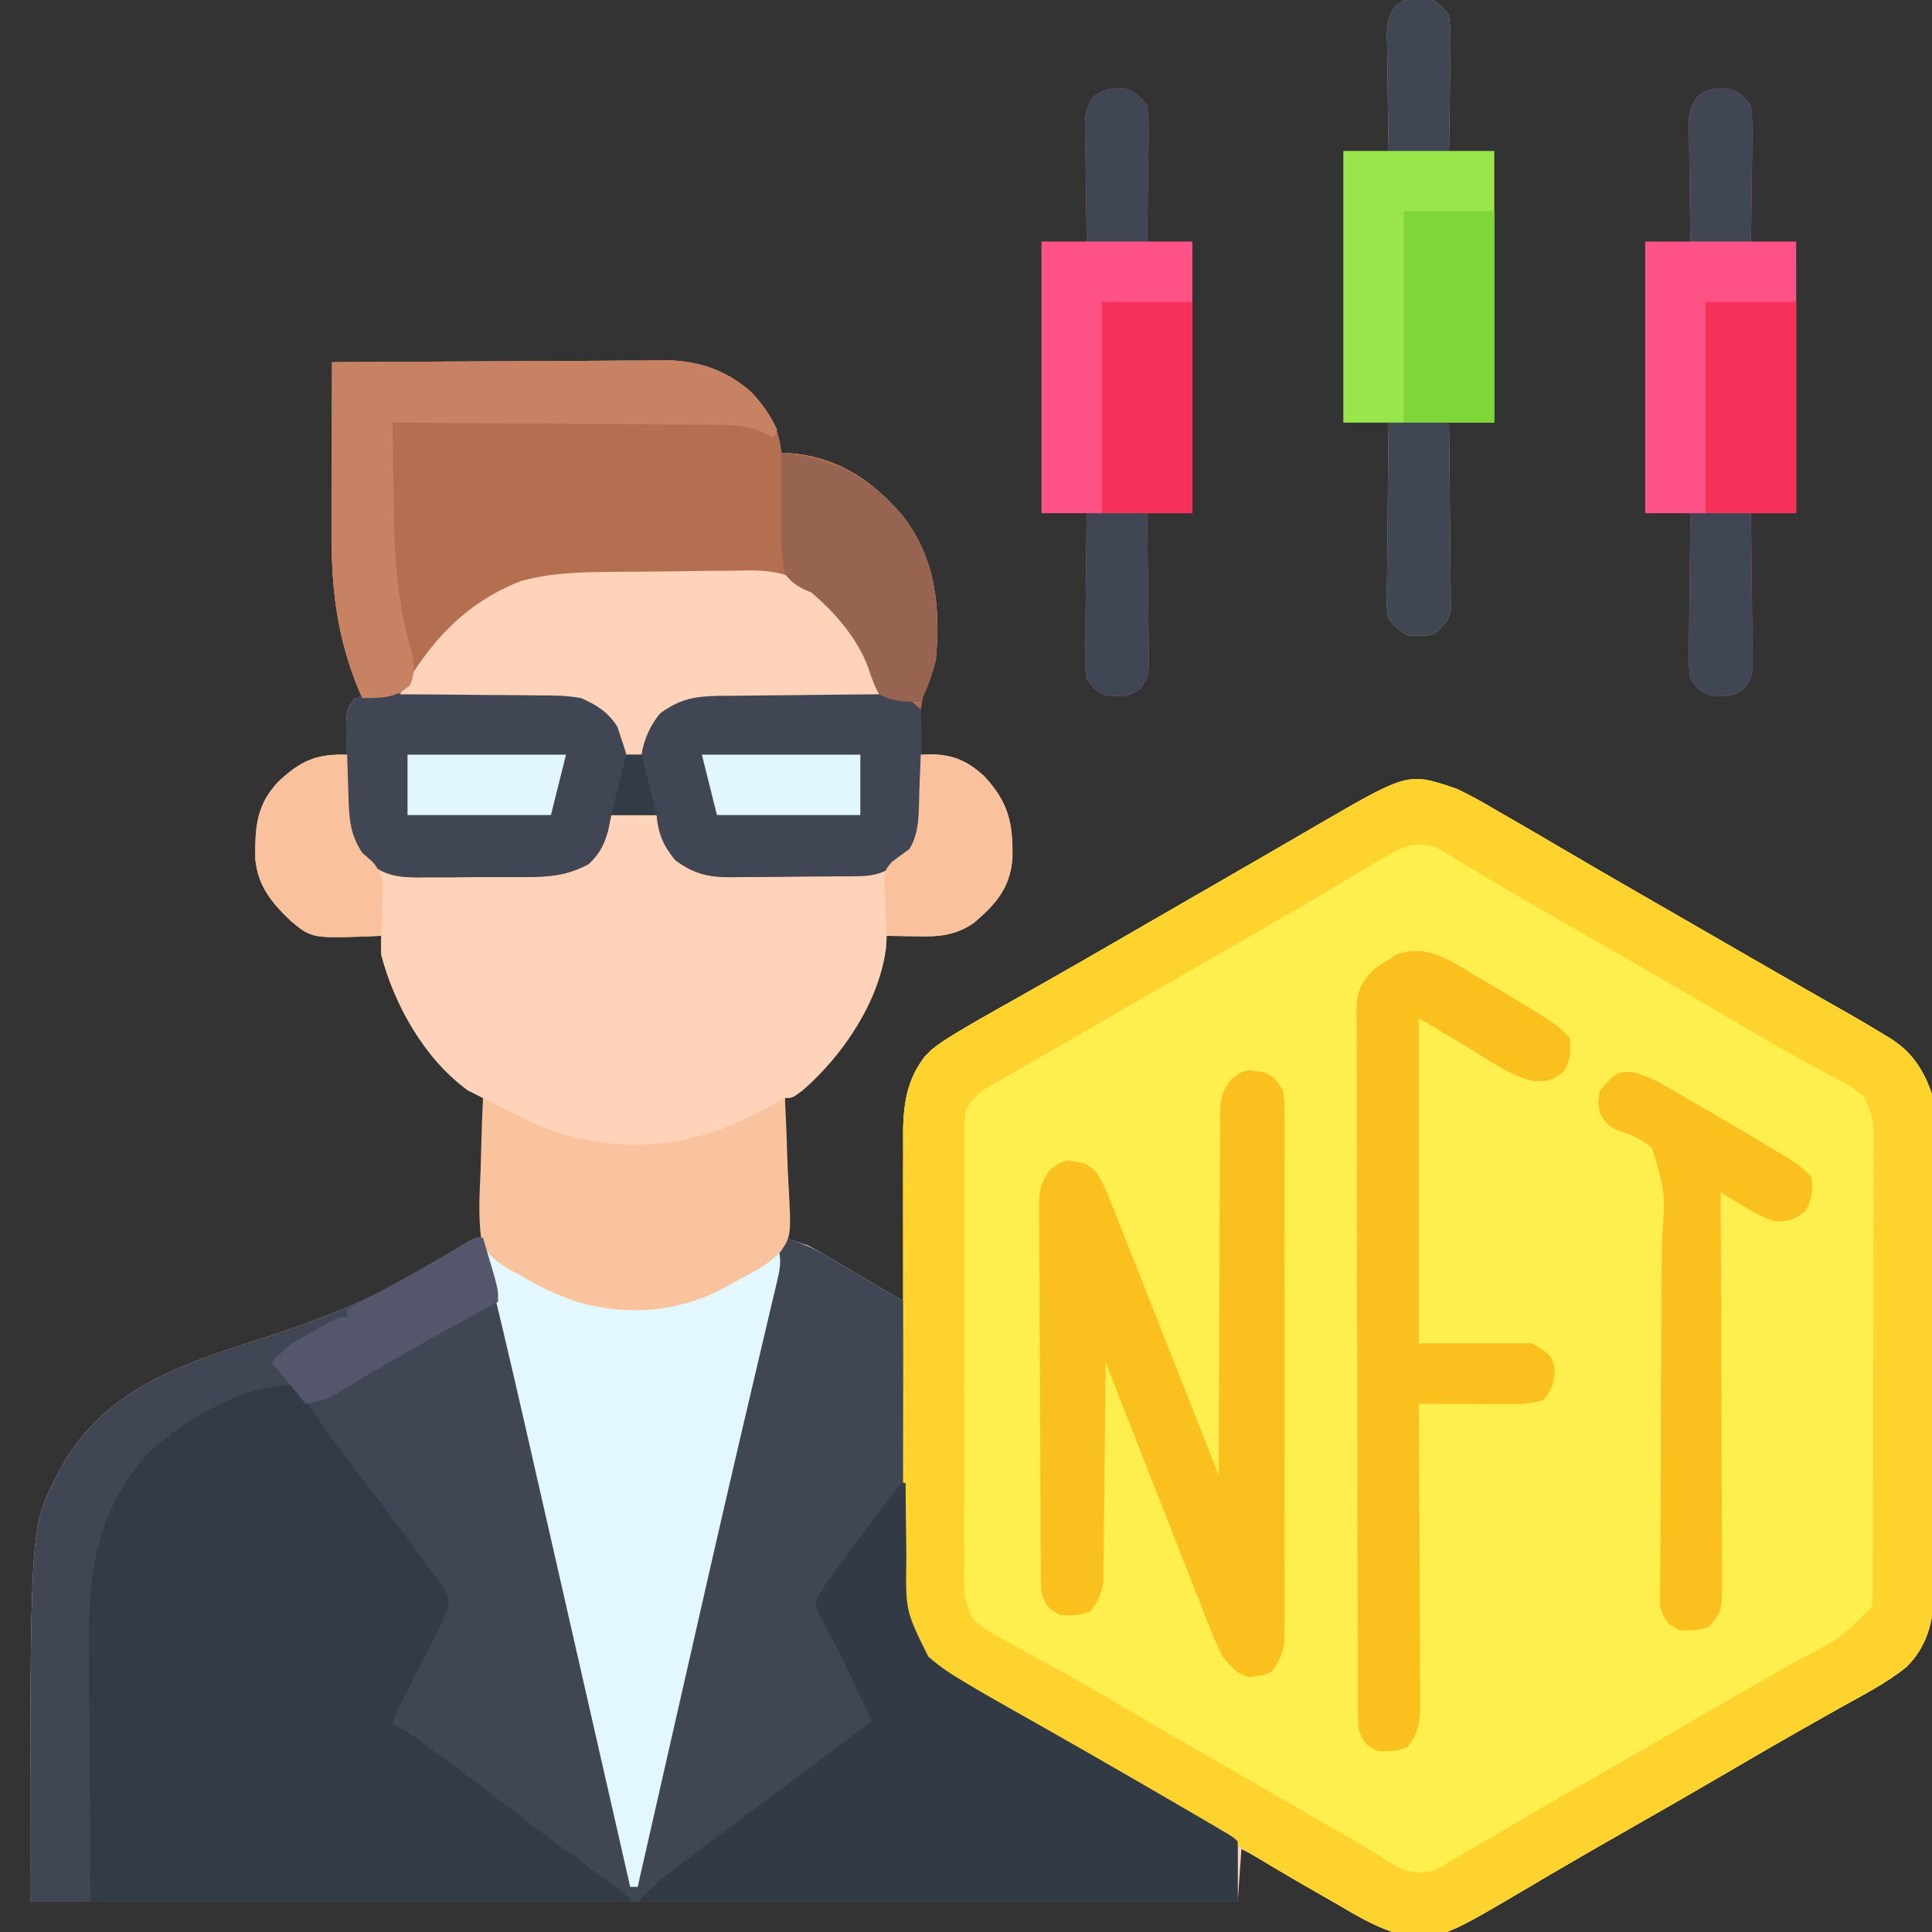 <svg xmlns="http://www.w3.org/2000/svg" width="512" height="512"><rect width="100%" height="100%" fill="#333333" stroke="none"/><path d="M0 0 C12.344 -0.093 24.688 -0.164 37.032 -0.207 C42.765 -0.228 48.497 -0.256 54.23 -0.302 C59.767 -0.345 65.304 -0.369 70.842 -0.38 C72.949 -0.387 75.057 -0.401 77.164 -0.423 C80.127 -0.452 83.089 -0.456 86.052 -0.454 C86.914 -0.468 87.776 -0.483 88.664 -0.498 C97.304 -0.44 105.105 2.343 111.465 8.297 C115.691 12.986 118.519 17.591 119 24 C120.279 24.082 121.558 24.165 122.875 24.25 C134.791 25.632 143.672 31.817 151.312 40.812 C160.048 52.211 161.265 65.089 160 79 C159.181 81.934 158.133 84.517 156.891 87.289 C155.123 92.67 155.706 98.405 156 104 C157.072 103.969 158.145 103.938 159.25 103.906 C165.015 104.05 168.799 105.933 172.992 109.871 C179.322 116.818 180.481 122.188 180.305 131.555 C179.609 139.417 175.952 143.55 170.098 148.555 C165.092 152.004 160.641 152.263 154.688 152.125 C153.947 152.116 153.206 152.107 152.443 152.098 C150.629 152.074 148.814 152.038 147 152 C146.938 153.072 146.876 154.145 146.812 155.25 C144.982 169.467 135.426 183.658 124.75 192.938 C122 195 122 195 120 195 C120 207.21 120 219.42 120 232 C122.97 232.99 122.97 232.99 126 234 C127.95 235.023 129.872 236.1 131.766 237.223 C132.82 237.843 133.875 238.464 134.961 239.104 C136.046 239.75 137.132 240.396 138.25 241.062 C140.422 242.345 142.594 243.628 144.766 244.91 C145.722 245.479 146.679 246.047 147.665 246.633 C149.086 247.465 150.527 248.264 152 249 C151.989 248.333 151.978 247.666 151.966 246.979 C151.855 240.003 151.78 233.027 151.725 226.051 C151.7 223.451 151.666 220.852 151.623 218.253 C151.562 214.504 151.534 210.757 151.512 207.008 C151.486 205.856 151.46 204.705 151.434 203.519 C151.431 195.995 152.65 190.249 157 184 C159.468 181.565 162.031 179.786 165 178 C165.939 177.434 166.879 176.869 167.847 176.286 C170.577 174.685 173.321 173.116 176.082 171.568 C177.926 170.534 179.766 169.494 181.605 168.451 C183.519 167.367 185.433 166.283 187.348 165.201 C193.629 161.651 199.879 158.049 206.125 154.438 C208.273 153.197 210.422 151.956 212.57 150.715 C213.63 150.102 214.69 149.49 215.782 148.859 C219.018 146.989 222.255 145.121 225.492 143.254 C226.567 142.634 227.642 142.014 228.75 141.375 C230.905 140.132 233.06 138.889 235.215 137.647 C240.242 134.749 245.267 131.847 250.284 128.931 C252.05 127.906 253.816 126.881 255.582 125.857 C257.789 124.577 259.995 123.295 262.199 122.01 C282.879 110.028 282.879 110.028 295 112 C300.036 113.729 304.441 116.303 309 119 C310.768 120.019 312.536 121.038 314.305 122.055 C318.389 124.415 322.46 126.796 326.523 129.191 C332.952 132.979 339.409 136.714 345.875 140.438 C346.954 141.059 348.034 141.681 349.146 142.322 C351.336 143.585 353.527 144.847 355.718 146.109 C358.982 147.989 362.245 149.871 365.508 151.754 C366.581 152.373 367.653 152.992 368.759 153.629 C370.91 154.871 373.06 156.113 375.21 157.355 C380.245 160.263 385.283 163.165 390.336 166.043 C392.118 167.058 393.899 168.076 395.68 169.094 C397.909 170.368 400.141 171.637 402.375 172.902 C405.276 174.563 408.146 176.261 411 178 C411.772 178.466 412.544 178.933 413.339 179.414 C418.969 183.17 421.787 187.633 424 194 C424.684 198.62 424.685 203.164 424.647 207.828 C424.654 209.193 424.663 210.557 424.674 211.922 C424.696 215.6 424.688 219.277 424.672 222.955 C424.659 226.82 424.671 230.686 424.679 234.552 C424.688 241.041 424.676 247.53 424.652 254.02 C424.625 261.501 424.633 268.981 424.661 276.463 C424.684 282.909 424.687 289.355 424.674 295.801 C424.666 299.641 424.665 303.481 424.681 307.321 C424.696 310.933 424.686 314.544 424.657 318.156 C424.647 320.098 424.662 322.04 424.678 323.982 C424.578 332.273 423.348 339.713 417.213 345.762 C411.957 350.04 405.698 353.187 399.805 356.489 C396.676 358.242 393.558 360.013 390.438 361.781 C389.806 362.138 389.175 362.495 388.524 362.863 C382.65 366.187 376.821 369.585 371 373 C361.778 378.401 352.513 383.723 343.225 389.01 C336.901 392.611 330.588 396.229 324.312 399.914 C323.248 400.539 322.183 401.164 321.086 401.809 C319.11 402.972 317.136 404.138 315.164 405.309 C293.325 418.168 293.325 418.168 281 416 C275.984 414.268 271.549 411.689 267 409 C264.951 407.817 262.902 406.634 260.852 405.453 C255.62 402.427 250.408 399.368 245.208 396.288 C243.829 395.483 242.428 394.714 241 394 C240.67 398.62 240.34 403.24 240 408 C134.4 408 28.8 408 -80 408 C-80 308.957 -80 308.957 -73.438 296 C-73.094 295.321 -72.75 294.643 -72.396 293.944 C-61.365 273.148 -41.616 266.015 -20.474 259.325 C-3.882 254.041 11.198 248.305 26 239 C28.407 237.566 30.828 236.159 33.25 234.75 C34.588 233.938 34.588 233.938 35.953 233.109 C38 232 38 232 40 232 C40 219.79 40 207.58 40 195 C38.02 194.01 38.02 194.01 36 193 C24.587 184.72 16.538 170.507 13 157 C12.973 155.334 12.969 153.666 13 152 C11.938 152.046 10.876 152.093 9.781 152.141 C-5.483 152.617 -5.483 152.617 -11 148 C-16.039 143.182 -19.605 138.847 -20.336 131.73 C-20.43 123.214 -20.118 117.324 -14.129 111.035 C-8.239 105.591 -4.139 103.681 4 104 C3.977 103.169 3.954 102.337 3.93 101.48 C3.912 100.394 3.894 99.307 3.875 98.188 C3.852 97.109 3.829 96.03 3.805 94.918 C4 92 4 92 6 89 C6.66 89 7.32 89 8 89 C7.746 88.417 7.492 87.835 7.23 87.234 C1.512 73.612 -0.157 60.831 -0.098 46.191 C-0.096 44.856 -0.094 43.521 -0.093 42.186 C-0.09 38.692 -0.08 35.199 -0.069 31.706 C-0.058 28.133 -0.054 24.559 -0.049 20.986 C-0.038 13.991 -0.021 6.995 0 0 Z " fill="#FED3B9" transform="translate(88,96)"></path><path d="M0 0 C3.737 1.791 7.271 3.805 10.836 5.914 C12.603 6.934 14.372 7.952 16.141 8.969 C20.225 11.329 24.296 13.71 28.359 16.105 C34.788 19.893 41.245 23.628 47.711 27.352 C48.79 27.974 49.869 28.596 50.981 29.236 C53.172 30.499 55.363 31.761 57.554 33.023 C60.818 34.904 64.081 36.785 67.344 38.668 C68.417 39.287 69.489 39.906 70.595 40.543 C72.745 41.785 74.896 43.027 77.046 44.269 C82.081 47.177 87.119 50.079 92.172 52.957 C93.954 53.972 95.735 54.99 97.516 56.008 C99.745 57.282 101.977 58.552 104.211 59.816 C107.111 61.477 109.982 63.175 112.836 64.914 C113.608 65.381 114.38 65.847 115.175 66.328 C120.805 70.084 123.623 74.547 125.836 80.914 C126.52 85.534 126.52 90.078 126.483 94.742 C126.49 96.107 126.499 97.471 126.509 98.836 C126.532 102.514 126.523 106.191 126.508 109.869 C126.495 113.734 126.507 117.6 126.514 121.466 C126.524 127.955 126.512 134.444 126.488 140.934 C126.461 148.415 126.469 155.895 126.497 163.377 C126.52 169.823 126.523 176.269 126.51 182.715 C126.502 186.555 126.501 190.395 126.517 194.235 C126.532 197.847 126.522 201.458 126.493 205.07 C126.483 207.012 126.498 208.954 126.514 210.896 C126.414 219.187 125.184 226.627 119.049 232.676 C113.793 236.954 107.534 240.101 101.641 243.403 C98.512 245.156 95.394 246.927 92.273 248.695 C91.642 249.052 91.01 249.409 90.36 249.777 C84.486 253.102 78.657 256.499 72.836 259.914 C63.614 265.315 54.349 270.637 45.061 275.924 C38.737 279.525 32.424 283.143 26.148 286.828 C25.084 287.453 24.019 288.079 22.922 288.723 C20.946 289.886 18.972 291.052 17 292.223 C-4.839 305.082 -4.839 305.082 -17.164 302.914 C-22.18 301.182 -26.613 298.599 -31.164 295.914 C-33.107 294.801 -35.051 293.689 -36.996 292.578 C-44.968 287.995 -52.912 283.387 -60.648 278.414 C-66.402 274.724 -72.294 271.306 -78.227 267.914 C-79.933 266.934 -81.64 265.953 -83.347 264.972 C-85.109 263.961 -86.871 262.95 -88.633 261.94 C-97.517 256.845 -106.387 251.724 -115.252 246.596 C-117.118 245.518 -118.985 244.442 -120.853 243.369 C-123.21 242.014 -125.562 240.653 -127.914 239.289 C-128.575 238.912 -129.236 238.534 -129.916 238.145 C-138.052 233.402 -142.947 228.968 -146.164 219.914 C-146.851 215.325 -146.849 210.811 -146.811 206.178 C-146.818 204.823 -146.827 203.468 -146.838 202.114 C-146.86 198.463 -146.852 194.812 -146.836 191.161 C-146.823 187.324 -146.835 183.486 -146.843 179.648 C-146.852 173.206 -146.84 166.764 -146.816 160.322 C-146.789 152.895 -146.798 145.469 -146.825 138.042 C-146.848 131.643 -146.851 125.243 -146.838 118.844 C-146.83 115.032 -146.829 111.22 -146.846 107.408 C-146.86 103.822 -146.85 100.238 -146.821 96.652 C-146.811 94.724 -146.826 92.796 -146.842 90.868 C-146.742 82.602 -145.491 75.177 -139.373 69.15 C-137.393 67.54 -135.352 66.23 -133.164 64.914 C-131.755 64.065 -131.755 64.065 -130.317 63.2 C-127.587 61.599 -124.843 60.03 -122.082 58.482 C-120.238 57.448 -118.398 56.408 -116.559 55.365 C-114.645 54.281 -112.731 53.197 -110.816 52.115 C-104.535 48.565 -98.285 44.963 -92.039 41.352 C-89.891 40.111 -87.742 38.87 -85.594 37.629 C-84.534 37.016 -83.474 36.404 -82.382 35.773 C-79.146 33.904 -75.909 32.035 -72.672 30.168 C-71.059 29.238 -71.059 29.238 -69.415 28.289 C-67.259 27.046 -65.104 25.803 -62.949 24.561 C-57.922 21.663 -52.897 18.761 -47.88 15.846 C-46.114 14.82 -44.348 13.796 -42.582 12.771 C-40.375 11.491 -38.169 10.209 -35.965 8.924 C-12.913 -4.432 -12.913 -4.432 0 0 Z " fill="#FEEF4F" transform="translate(386.164,209.086)"></path><path d="M0 0 C4.703 15.823 8.278 31.906 11.903 48.001 C12.777 51.877 13.656 55.752 14.535 59.627 C16.193 66.946 17.847 74.266 19.499 81.586 C21.375 89.896 23.256 98.204 25.137 106.512 C27.915 118.777 30.69 131.042 33.46 143.309 C33.899 145.25 34.337 147.191 34.776 149.132 C35.292 151.416 35.806 153.7 36.319 155.984 C36.75 157.892 37.188 159.799 37.635 161.704 C38.461 165.257 39 168.331 39 172 C39.66 172 40.32 172 41 172 C41.11 170.93 41.221 169.86 41.334 168.757 C42.053 163.048 43.367 157.486 44.649 151.881 C45.054 150.089 45.054 150.089 45.467 148.26 C46.207 144.993 46.949 141.727 47.694 138.462 C48.482 135.003 49.265 131.543 50.049 128.083 C51.372 122.247 52.698 116.412 54.026 110.577 C55.374 104.656 56.719 98.735 58.061 92.813 C58.225 92.091 58.389 91.369 58.557 90.625 C58.721 89.904 58.884 89.184 59.052 88.442 C70.472 38.067 70.472 38.067 75.871 15.023 C76.033 14.329 76.195 13.635 76.362 12.92 C76.797 11.055 77.237 9.19 77.677 7.326 C77.912 6.329 78.147 5.333 78.389 4.307 C79 2 79 2 80 0 C84.285 1.296 87.918 2.942 91.766 5.223 C92.82 5.843 93.875 6.464 94.961 7.104 C96.046 7.75 97.132 8.396 98.25 9.062 C100.422 10.345 102.594 11.628 104.766 12.91 C105.722 13.479 106.679 14.047 107.665 14.633 C109.086 15.465 110.527 16.264 112 17 C112.001 18.03 112.003 19.06 112.004 20.122 C112.021 29.861 112.064 39.6 112.132 49.339 C112.166 54.345 112.191 59.351 112.196 64.357 C112.2 69.194 112.228 74.031 112.273 78.868 C112.286 80.707 112.291 82.547 112.286 84.386 C112.15 100.143 112.15 100.143 120.219 113.244 C120.972 113.71 121.724 114.176 122.5 114.656 C123.373 115.208 124.245 115.76 125.145 116.328 C126.087 116.88 127.029 117.432 128 118 C128.994 118.593 129.988 119.186 131.012 119.797 C134.321 121.735 137.656 123.622 141 125.5 C142.228 126.195 143.456 126.89 144.683 127.586 C146.574 128.659 148.466 129.732 150.359 130.802 C156.821 134.459 163.257 138.162 169.688 141.875 C170.756 142.492 171.825 143.109 172.926 143.745 C179.314 147.438 185.696 151.143 192.062 154.875 C192.765 155.286 193.468 155.697 194.192 156.121 C198.88 158.88 198.88 158.88 200 160 C200 165.28 200 170.56 200 176 C94.4 176 -11.2 176 -120 176 C-120 76.957 -120 76.957 -113.438 64 C-113.094 63.321 -112.75 62.643 -112.396 61.944 C-101.365 41.148 -81.616 34.015 -60.474 27.325 C-43.882 22.041 -28.802 16.305 -14 7 C-11.593 5.566 -9.172 4.159 -6.75 2.75 C-5.412 1.938 -5.412 1.938 -4.047 1.109 C-2 0 -2 0 0 0 Z " fill="#414655" transform="translate(128,328)"></path><path d="M0 0 C12.344 -0.093 24.688 -0.164 37.032 -0.207 C42.765 -0.228 48.497 -0.256 54.23 -0.302 C59.767 -0.345 65.304 -0.369 70.842 -0.38 C72.949 -0.387 75.057 -0.401 77.164 -0.423 C80.127 -0.452 83.089 -0.456 86.052 -0.454 C87.345 -0.476 87.345 -0.476 88.664 -0.498 C97.304 -0.44 105.105 2.343 111.465 8.297 C115.691 12.986 118.519 17.591 119 24 C120.279 24.082 121.558 24.165 122.875 24.25 C134.791 25.632 143.672 31.817 151.312 40.812 C157.941 49.461 160.187 58.395 160.312 69.062 C160.342 69.858 160.371 70.654 160.4 71.475 C160.45 76.205 159.855 79.682 157.984 84.039 C154.995 91.583 155.678 99.353 155.938 107.312 C156.006 109.602 156.068 111.891 156.111 114.181 C156.138 115.594 156.179 117.007 156.237 118.419 C156.345 123.714 155.098 127.7 151.5 131.645 C147.435 134.809 144.653 136.113 139.548 136.177 C138.201 136.196 138.201 136.196 136.826 136.216 C135.857 136.223 134.889 136.231 133.891 136.238 C132.89 136.246 131.89 136.254 130.86 136.263 C128.742 136.277 126.623 136.287 124.505 136.295 C121.276 136.312 118.049 136.356 114.82 136.4 C112.76 136.411 110.701 136.419 108.641 136.426 C107.68 136.443 106.719 136.461 105.73 136.479 C99.602 136.459 96 135.609 91 132 C87.78 128.102 86.478 125.023 86 120 C82.04 120 78.08 120 74 120 C73.629 121.825 73.629 121.825 73.25 123.688 C72.238 127.637 71.021 130.142 68 133 C62.109 136.176 57.084 136.454 50.465 136.434 C49.468 136.439 48.471 136.444 47.444 136.449 C45.345 136.456 43.247 136.455 41.148 136.446 C37.944 136.438 34.741 136.466 31.537 136.498 C29.492 136.5 27.447 136.499 25.402 136.496 C24.449 136.507 23.496 136.519 22.514 136.53 C16.828 136.471 13.49 135.832 9 132 C2.996 125.347 3.814 118.751 3.815 110.267 C3.813 108.008 3.794 105.75 3.775 103.492 C3.772 102.057 3.77 100.622 3.77 99.188 C3.765 97.882 3.761 96.576 3.757 95.23 C4 92 4 92 6 89 C6.66 89 7.32 89 8 89 C7.746 88.417 7.492 87.835 7.23 87.234 C1.512 73.612 -0.157 60.831 -0.098 46.191 C-0.096 44.856 -0.094 43.521 -0.093 42.186 C-0.09 38.692 -0.08 35.199 -0.069 31.706 C-0.058 28.133 -0.054 24.559 -0.049 20.986 C-0.038 13.991 -0.021 6.995 0 0 Z " fill="#B46E50" transform="translate(88,96)"></path><path d="M0 0 C3.737 1.791 7.271 3.805 10.836 5.914 C12.603 6.934 14.372 7.952 16.141 8.969 C20.225 11.329 24.296 13.71 28.359 16.105 C34.788 19.893 41.245 23.628 47.711 27.352 C48.79 27.974 49.869 28.596 50.981 29.236 C53.172 30.499 55.363 31.761 57.554 33.023 C60.818 34.904 64.081 36.785 67.344 38.668 C68.417 39.287 69.489 39.906 70.595 40.543 C72.745 41.785 74.896 43.027 77.046 44.269 C82.081 47.177 87.119 50.079 92.172 52.957 C93.954 53.972 95.735 54.99 97.516 56.008 C99.745 57.282 101.977 58.552 104.211 59.816 C107.111 61.477 109.982 63.175 112.836 64.914 C113.608 65.381 114.38 65.847 115.175 66.328 C120.805 70.084 123.623 74.547 125.836 80.914 C126.52 85.534 126.52 90.078 126.483 94.742 C126.49 96.107 126.499 97.471 126.509 98.836 C126.532 102.514 126.523 106.191 126.508 109.869 C126.495 113.734 126.507 117.6 126.514 121.466 C126.524 127.955 126.512 134.444 126.488 140.934 C126.461 148.415 126.469 155.895 126.497 163.377 C126.52 169.823 126.523 176.269 126.51 182.715 C126.502 186.555 126.501 190.395 126.517 194.235 C126.532 197.847 126.522 201.458 126.493 205.07 C126.483 207.012 126.498 208.954 126.514 210.896 C126.414 219.187 125.184 226.627 119.049 232.676 C113.793 236.954 107.534 240.101 101.641 243.403 C98.512 245.156 95.394 246.927 92.273 248.695 C91.642 249.052 91.01 249.409 90.36 249.777 C84.486 253.102 78.657 256.499 72.836 259.914 C63.614 265.315 54.349 270.637 45.061 275.924 C38.737 279.525 32.424 283.143 26.148 286.828 C25.084 287.453 24.019 288.079 22.922 288.723 C20.946 289.886 18.972 291.052 17 292.223 C-4.839 305.082 -4.839 305.082 -17.164 302.914 C-22.18 301.182 -26.613 298.599 -31.164 295.914 C-33.107 294.801 -35.051 293.689 -36.996 292.578 C-44.968 287.995 -52.912 283.387 -60.648 278.414 C-66.402 274.724 -72.294 271.306 -78.227 267.914 C-79.933 266.934 -81.64 265.953 -83.347 264.972 C-85.109 263.961 -86.871 262.95 -88.633 261.94 C-97.517 256.845 -106.387 251.724 -115.252 246.596 C-117.118 245.518 -118.985 244.442 -120.853 243.369 C-123.21 242.014 -125.562 240.653 -127.914 239.289 C-128.575 238.912 -129.236 238.534 -129.916 238.145 C-138.052 233.402 -142.947 228.968 -146.164 219.914 C-146.851 215.325 -146.849 210.811 -146.811 206.178 C-146.818 204.823 -146.827 203.468 -146.838 202.114 C-146.86 198.463 -146.852 194.812 -146.836 191.161 C-146.823 187.324 -146.835 183.486 -146.843 179.648 C-146.852 173.206 -146.84 166.764 -146.816 160.322 C-146.789 152.895 -146.798 145.469 -146.825 138.042 C-146.848 131.643 -146.851 125.243 -146.838 118.844 C-146.83 115.032 -146.829 111.22 -146.846 107.408 C-146.86 103.822 -146.85 100.238 -146.821 96.652 C-146.811 94.724 -146.826 92.796 -146.842 90.868 C-146.742 82.602 -145.491 75.177 -139.373 69.15 C-137.393 67.54 -135.352 66.23 -133.164 64.914 C-131.755 64.065 -131.755 64.065 -130.317 63.2 C-127.587 61.599 -124.843 60.03 -122.082 58.482 C-120.238 57.448 -118.398 56.408 -116.559 55.365 C-114.645 54.281 -112.731 53.197 -110.816 52.115 C-104.535 48.565 -98.285 44.963 -92.039 41.352 C-89.891 40.111 -87.742 38.87 -85.594 37.629 C-84.534 37.016 -83.474 36.404 -82.382 35.773 C-79.146 33.904 -75.909 32.035 -72.672 30.168 C-71.059 29.238 -71.059 29.238 -69.415 28.289 C-67.259 27.046 -65.104 25.803 -62.949 24.561 C-57.922 21.663 -52.897 18.761 -47.88 15.846 C-46.114 14.82 -44.348 13.796 -42.582 12.771 C-40.375 11.491 -38.169 10.209 -35.965 8.924 C-12.913 -4.432 -12.913 -4.432 0 0 Z M-18.523 17.668 C-19.543 18.267 -20.563 18.867 -21.613 19.484 C-22.703 20.142 -23.792 20.799 -24.914 21.477 C-26.071 22.162 -27.228 22.845 -28.387 23.527 C-30.792 24.945 -33.193 26.369 -35.592 27.797 C-41.083 31.06 -46.626 34.232 -52.164 37.414 C-54.331 38.664 -56.498 39.914 -58.664 41.164 C-71.664 48.664 -71.664 48.664 -74.918 50.541 C-77.072 51.784 -79.225 53.026 -81.379 54.269 C-86.401 57.167 -91.423 60.064 -96.448 62.957 C-98.215 63.974 -99.98 64.991 -101.746 66.008 C-103.951 67.278 -106.157 68.548 -108.363 69.816 C-110.355 70.964 -112.345 72.115 -114.332 73.27 C-116.225 74.369 -118.124 75.458 -120.027 76.539 C-120.918 77.053 -121.809 77.568 -122.727 78.098 C-123.512 78.546 -124.297 78.993 -125.105 79.455 C-127.433 81.105 -128.659 82.488 -130.164 84.914 C-130.615 87.507 -130.615 87.507 -130.552 90.373 C-130.562 91.482 -130.572 92.591 -130.582 93.733 C-130.577 94.945 -130.573 96.157 -130.568 97.406 C-130.575 98.686 -130.582 99.966 -130.589 101.285 C-130.607 104.793 -130.606 108.301 -130.6 111.81 C-130.597 114.74 -130.603 117.669 -130.609 120.599 C-130.623 127.512 -130.621 134.425 -130.61 141.338 C-130.599 148.467 -130.613 155.595 -130.64 162.724 C-130.662 168.847 -130.668 174.971 -130.662 181.094 C-130.659 184.75 -130.661 188.406 -130.679 192.062 C-130.697 196.139 -130.683 200.216 -130.666 204.293 C-130.675 205.503 -130.685 206.713 -130.695 207.96 C-130.7 214.337 -130.7 214.337 -128.281 220.101 C-125.995 222.059 -123.798 223.543 -121.148 224.973 C-120.157 225.516 -119.166 226.059 -118.145 226.619 C-116.546 227.477 -116.546 227.477 -114.914 228.352 C-112.636 229.6 -110.358 230.85 -108.082 232.102 C-106.346 233.053 -106.346 233.053 -104.576 234.023 C-99.412 236.885 -94.317 239.861 -89.227 242.852 C-87.236 244.018 -85.245 245.185 -83.254 246.352 C-82.257 246.936 -81.261 247.519 -80.234 248.121 C-74.931 251.218 -69.61 254.285 -64.289 257.352 C-63.219 257.968 -62.149 258.585 -61.047 259.22 C-58.867 260.476 -56.688 261.732 -54.508 262.988 C-49.896 265.644 -45.286 268.302 -40.675 270.961 C-38.497 272.217 -36.319 273.473 -34.141 274.728 C-33.141 275.305 -32.14 275.882 -31.109 276.477 C-30.133 277.036 -29.156 277.595 -28.149 278.172 C-26.066 279.387 -24.002 280.635 -21.952 281.906 C-20.383 282.869 -20.383 282.869 -18.781 283.852 C-17.847 284.438 -16.912 285.025 -15.949 285.629 C-12.666 287.144 -10.745 287.363 -7.164 286.914 C-4.245 285.717 -4.245 285.717 -1.367 283.941 C-0.257 283.297 0.853 282.652 1.997 281.988 C3.193 281.276 4.39 280.564 5.586 279.852 C6.838 279.119 8.09 278.388 9.343 277.658 C11.922 276.155 14.496 274.645 17.067 273.129 C21.617 270.45 26.193 267.817 30.771 265.186 C33.985 263.338 37.196 261.484 40.406 259.629 C45.798 256.513 51.191 253.4 56.586 250.289 C58.74 249.046 60.895 247.803 63.049 246.559 C68.077 243.656 73.107 240.756 78.146 237.871 C79.92 236.855 81.694 235.838 83.467 234.82 C85.684 233.548 87.903 232.279 90.123 231.012 C101.158 225.326 101.158 225.326 109.836 216.914 C110.143 214.418 110.143 214.418 110.103 211.576 C110.112 210.468 110.12 209.361 110.129 208.219 C110.128 207.004 110.127 205.788 110.126 204.536 C110.133 203.256 110.14 201.976 110.147 200.657 C110.164 197.145 110.169 193.632 110.17 190.12 C110.172 187.188 110.18 184.255 110.187 181.323 C110.203 174.404 110.208 167.485 110.207 160.566 C110.205 153.43 110.226 146.294 110.258 139.157 C110.284 133.03 110.295 126.902 110.294 120.775 C110.293 117.115 110.299 113.456 110.32 109.797 C110.343 105.715 110.334 101.633 110.322 97.551 C110.333 96.34 110.344 95.128 110.356 93.88 C110.373 87.477 110.373 87.477 107.913 81.703 C106.09 80.132 104.478 78.843 102.352 77.73 C101.677 77.368 101.002 77.006 100.307 76.632 C99.574 76.251 98.841 75.869 98.086 75.477 C96.454 74.599 94.824 73.719 93.195 72.836 C91.891 72.131 91.891 72.131 90.561 71.412 C85.766 68.776 81.054 65.997 76.336 63.227 C67.894 58.281 59.438 53.362 50.961 48.477 C49.886 47.857 48.812 47.238 47.705 46.6 C45.52 45.341 43.334 44.082 41.149 42.823 C36.672 40.244 32.196 37.663 27.721 35.08 C25.528 33.815 23.334 32.552 21.138 31.291 C16.13 28.411 11.14 25.509 6.191 22.527 C4.89 21.751 4.89 21.751 3.562 20.958 C1.967 20.003 0.377 19.039 -1.205 18.062 C-1.908 17.643 -2.611 17.224 -3.336 16.793 C-3.935 16.428 -4.534 16.062 -5.151 15.686 C-10.251 13.731 -14.021 14.979 -18.523 17.668 Z " fill="#FED32D" transform="translate(386.164,209.086)"></path><path d="M0 0 C1.797 2.105 1.797 2.105 3.75 5.188 C7.804 11.376 12.175 17.264 16.688 23.125 C22.15 30.244 27.557 37.398 32.875 44.625 C33.464 45.424 34.052 46.224 34.659 47.047 C41.024 55.717 41.024 55.717 40.807 58.308 C39.869 61.439 38.58 64.159 37.094 67.07 C36.515 68.214 35.936 69.357 35.34 70.535 C34.727 71.732 34.114 72.929 33.5 74.125 C32.299 76.48 31.102 78.838 29.906 81.195 C29.373 82.237 28.84 83.279 28.291 84.352 C26.924 87.008 26.924 87.008 26 90 C26.581 90.274 27.163 90.549 27.762 90.832 C29.948 91.973 31.827 93.231 33.809 94.695 C34.545 95.238 35.281 95.781 36.039 96.34 C36.831 96.929 37.622 97.518 38.438 98.125 C39.272 98.742 40.106 99.36 40.965 99.996 C48.064 105.267 55.095 110.625 62.114 116.003 C69.107 121.351 76.182 126.584 83.312 131.748 C84.061 132.294 84.81 132.84 85.582 133.402 C86.244 133.882 86.907 134.361 87.589 134.855 C88.055 135.233 88.52 135.611 89 136 C89 136.33 89 136.66 89 137 C41.81 137 -5.38 137 -54 137 C-54.083 123.14 -54.165 109.28 -54.25 95 C-54.286 90.656 -54.323 86.312 -54.36 81.836 C-54.378 76.449 -54.378 76.449 -54.382 73.912 C-54.388 72.174 -54.402 70.436 -54.422 68.699 C-54.64 49.316 -52.105 32.308 -38.188 17.625 C-28.843 8.855 -13.181 0 0 0 Z " fill="#323B46" transform="translate(78,367)"></path><path d="M0 0 C1.095 -0.016 2.19 -0.032 3.318 -0.049 C8.319 -0.093 13.319 -0.134 18.32 -0.157 C20.955 -0.174 23.589 -0.201 26.223 -0.239 C30.029 -0.294 33.835 -0.316 37.642 -0.331 C38.813 -0.353 39.984 -0.376 41.19 -0.399 C48.158 -0.381 53.279 0.341 58.532 5.193 C61.356 8.779 62.532 11.532 62.532 16.193 C63.852 16.193 65.172 16.193 66.532 16.193 C66.615 15.327 66.697 14.46 66.782 13.568 C67.951 8.308 70.088 5.281 74.383 2.044 C79.684 -0.846 85.403 -0.36 91.29 -0.303 C93.122 -0.305 93.122 -0.305 94.991 -0.308 C97.564 -0.306 100.138 -0.294 102.711 -0.274 C106.651 -0.245 110.589 -0.253 114.528 -0.266 C117.032 -0.26 119.536 -0.251 122.04 -0.241 C123.806 -0.245 123.806 -0.245 125.607 -0.25 C126.705 -0.237 127.804 -0.224 128.935 -0.211 C130.379 -0.203 130.379 -0.203 131.852 -0.195 C135.327 0.308 138.033 1.694 140.532 4.193 C140.776 8.662 140.761 13.136 140.772 17.611 C140.782 19.854 140.813 22.096 140.845 24.339 C140.851 25.774 140.857 27.208 140.86 28.642 C140.87 29.945 140.879 31.248 140.889 32.59 C140.442 37.103 139.103 40.471 136.032 43.837 C131.968 47.002 129.185 48.306 124.08 48.37 C122.733 48.389 122.733 48.389 121.358 48.409 C119.905 48.42 119.905 48.42 118.423 48.431 C117.423 48.439 116.423 48.447 115.392 48.456 C113.274 48.469 111.155 48.48 109.037 48.488 C105.808 48.505 102.581 48.549 99.353 48.593 C97.293 48.603 95.233 48.612 93.173 48.619 C92.212 48.636 91.252 48.654 90.262 48.672 C84.135 48.652 80.532 47.801 75.532 44.193 C72.312 40.295 71.011 37.216 70.532 32.193 C66.572 32.193 62.612 32.193 58.532 32.193 C58.161 34.018 58.161 34.018 57.782 35.88 C56.77 39.83 55.554 42.335 52.532 45.193 C46.641 48.368 41.617 48.647 34.997 48.626 C34 48.632 33.003 48.637 31.976 48.642 C29.878 48.649 27.779 48.647 25.68 48.639 C22.476 48.63 19.274 48.659 16.069 48.691 C14.024 48.693 11.979 48.692 9.935 48.689 C8.981 48.7 8.028 48.711 7.046 48.723 C1.361 48.664 -1.978 48.025 -6.468 44.193 C-12.472 37.54 -11.654 30.944 -11.653 22.459 C-11.655 20.201 -11.673 17.943 -11.692 15.685 C-11.695 14.25 -11.697 12.815 -11.698 11.38 C-11.702 10.075 -11.706 8.769 -11.711 7.423 C-11.468 4.193 -11.468 4.193 -9.468 1.193 C-6.37 0.019 -3.287 0.044 0 0 Z " fill="#414655" transform="translate(103.468,183.807)"></path><path d="M0 0 C0.33 0 0.66 0 1 0 C1.004 1.038 1.008 2.076 1.012 3.146 C1.034 7.042 1.089 10.936 1.153 14.832 C1.176 16.509 1.19 18.187 1.196 19.865 C0.964 33.826 0.964 33.826 7 46 C10.099 48.785 13.41 50.898 17 53 C17.994 53.593 18.988 54.186 20.012 54.797 C23.321 56.735 26.656 58.622 30 60.5 C31.228 61.195 32.456 61.89 33.683 62.586 C35.574 63.659 37.466 64.732 39.359 65.802 C45.821 69.459 52.257 73.162 58.688 76.875 C59.756 77.492 60.825 78.109 61.926 78.745 C68.314 82.438 74.696 86.143 81.062 89.875 C82.117 90.492 82.117 90.492 83.192 91.121 C87.88 93.88 87.88 93.88 89 95 C89 100.28 89 105.56 89 111 C36.53 111 -15.94 111 -70 111 C-66.814 107.814 -64.095 105.162 -60.586 102.504 C-59.335 101.553 -59.335 101.553 -58.06 100.583 C-57.174 99.916 -56.288 99.25 -55.375 98.562 C-53.984 97.509 -53.984 97.509 -52.565 96.434 C-45.729 91.268 -38.84 86.176 -31.928 81.111 C-23.862 75.191 -15.924 69.108 -8 63 C-8.964 60.95 -9.93 58.901 -10.897 56.852 C-11.718 55.112 -12.537 53.372 -13.355 51.631 C-15.169 47.783 -16.99 43.954 -19.004 40.207 C-19.837 38.65 -19.837 38.65 -20.688 37.062 C-21.186 36.167 -21.685 35.271 -22.199 34.348 C-23 32 -23 32 -22.238 30.118 C-20.936 27.891 -19.523 25.842 -17.988 23.77 C-17.395 22.966 -16.801 22.162 -16.189 21.334 C-15.57 20.502 -14.951 19.67 -14.312 18.812 C-13.412 17.593 -13.412 17.593 -12.494 16.35 C-9.398 12.17 -6.27 8.015 -3.105 3.887 C-2.533 3.14 -1.961 2.393 -1.372 1.624 C-0.919 1.088 -0.466 0.552 0 0 Z " fill="#323B45" transform="translate(239,393)"></path><path d="M0 0 C0.461 0.364 0.923 0.727 1.398 1.102 C14.981 11.57 27.616 17.142 45 16 C57.375 14.113 68.132 8.816 77 0 C78.079 3.295 77.896 5.464 77.102 8.818 C76.875 9.797 76.648 10.776 76.414 11.784 C76.153 12.865 75.893 13.945 75.625 15.059 C75.353 16.222 75.081 17.386 74.8 18.585 C74.196 21.165 73.589 23.743 72.977 26.321 C71.45 32.746 69.953 39.179 68.451 45.61 C67.891 48.009 67.33 50.408 66.768 52.807 C61.529 75.213 56.451 97.656 51.351 120.094 C50.041 125.855 48.731 131.615 47.42 137.375 C44.945 148.25 42.472 159.125 40 170 C39.34 170 38.68 170 38 170 C37.847 169.327 37.693 168.653 37.535 167.96 C33.77 151.426 30.004 134.892 26.237 118.358 C24.415 110.361 22.594 102.365 20.773 94.369 C19.182 87.383 17.591 80.397 15.999 73.411 C15.159 69.727 14.32 66.043 13.481 62.359 C12.689 58.88 11.897 55.401 11.104 51.922 C10.797 50.577 10.49 49.232 10.184 47.886 C8.478 40.396 6.749 32.912 4.979 25.436 C4.649 24.04 4.32 22.645 3.99 21.249 C3.368 18.616 2.74 15.985 2.109 13.354 C1.832 12.183 1.554 11.011 1.269 9.804 C0.9 8.262 0.9 8.262 0.524 6.689 C0 4 0 4 0 0 Z " fill="#E2F8FE" transform="translate(129,330)"></path><path d="M0 0 C0.657 0.115 1.315 0.229 1.992 0.348 C2.655 0.439 3.317 0.531 4 0.625 C6.605 1.72 7.41 2.995 8.867 5.41 C9.245 8.215 9.245 8.215 9.248 11.514 C9.257 12.766 9.265 14.018 9.274 15.308 C9.268 16.693 9.262 18.078 9.255 19.463 C9.259 20.923 9.265 22.384 9.271 23.844 C9.285 27.809 9.28 31.774 9.27 35.739 C9.263 39.888 9.27 44.038 9.274 48.188 C9.28 55.157 9.273 62.127 9.258 69.097 C9.242 77.153 9.247 85.209 9.264 93.265 C9.277 100.182 9.279 107.099 9.271 114.016 C9.267 118.148 9.266 122.279 9.276 126.41 C9.285 130.294 9.279 134.179 9.261 138.064 C9.257 139.489 9.259 140.914 9.265 142.339 C9.273 144.286 9.261 146.233 9.248 148.179 C9.247 149.268 9.246 150.357 9.245 151.479 C8.814 154.819 7.851 156.712 5.867 159.41 C4 160.293 4 160.293 1.992 160.535 C1.335 160.641 0.677 160.747 0 160.855 C-3.442 160.137 -4.854 158.02 -7.133 155.41 C-8.425 152.822 -9.519 150.369 -10.546 147.682 C-10.849 146.921 -11.152 146.159 -11.465 145.375 C-12.456 142.874 -13.429 140.367 -14.402 137.859 C-15.089 136.117 -15.777 134.376 -16.466 132.634 C-18.271 128.064 -20.06 123.487 -21.847 118.909 C-23.674 114.233 -25.516 109.563 -27.357 104.893 C-30.964 95.737 -34.553 86.576 -38.133 77.41 C-38.139 78.163 -38.145 78.916 -38.151 79.692 C-38.209 86.799 -38.281 93.905 -38.369 101.011 C-38.413 104.665 -38.452 108.318 -38.479 111.971 C-38.505 115.498 -38.546 119.025 -38.596 122.553 C-38.621 124.549 -38.631 126.546 -38.64 128.543 C-38.66 129.764 -38.68 130.985 -38.7 132.243 C-38.712 133.315 -38.723 134.388 -38.734 135.493 C-39.188 138.813 -40.158 140.725 -42.133 143.41 C-44.762 144.533 -47.294 144.616 -50.133 144.41 C-53.4 142.735 -53.961 141.927 -55.133 138.41 C-55.232 136.924 -55.276 135.434 -55.287 133.945 C-55.295 133.031 -55.304 132.117 -55.313 131.175 C-55.317 130.175 -55.321 129.174 -55.326 128.143 C-55.334 127.088 -55.342 126.032 -55.35 124.944 C-55.375 121.446 -55.392 117.948 -55.406 114.449 C-55.412 113.256 -55.417 112.062 -55.422 110.832 C-55.449 104.518 -55.468 98.203 -55.483 91.889 C-55.5 85.359 -55.544 78.83 -55.595 72.301 C-55.629 67.286 -55.64 62.271 -55.646 57.256 C-55.653 54.848 -55.668 52.441 -55.692 50.033 C-55.724 46.667 -55.724 43.302 -55.716 39.936 C-55.733 38.939 -55.749 37.943 -55.766 36.916 C-55.723 32.213 -55.669 30.109 -52.73 26.278 C-50.133 24.41 -50.133 24.41 -48 24 C-47.343 24.115 -46.685 24.229 -46.008 24.348 C-45.345 24.439 -44.683 24.531 -44 24.625 C-40.356 26.157 -39.15 29.371 -37.595 32.852 C-37.039 34.241 -36.49 35.631 -35.947 37.024 C-35.644 37.786 -35.341 38.547 -35.029 39.332 C-34.033 41.84 -33.046 44.352 -32.059 46.863 C-31.368 48.607 -30.678 50.35 -29.986 52.092 C-28.171 56.674 -26.363 61.258 -24.556 65.843 C-22.711 70.523 -20.858 75.201 -19.006 79.879 C-15.375 89.053 -11.751 98.231 -8.133 107.41 C-8.131 106.143 -8.13 104.877 -8.128 103.571 C-8.112 91.638 -8.069 79.705 -8.001 67.772 C-7.966 61.637 -7.941 55.502 -7.937 49.366 C-7.933 43.446 -7.905 37.527 -7.859 31.607 C-7.846 29.348 -7.842 27.088 -7.847 24.829 C-7.852 21.666 -7.826 18.504 -7.792 15.341 C-7.801 14.405 -7.809 13.469 -7.818 12.505 C-7.738 7.945 -7.608 6.02 -4.725 2.315 C-2.133 0.41 -2.133 0.41 0 0 Z " fill="#FAC01E" transform="translate(331.133,283.59)"></path><path d="M0 0 C3.112 1.722 6.154 3.529 9.191 5.381 C10.224 5.994 11.257 6.607 12.322 7.238 C28.401 16.841 28.401 16.841 32.253 20.693 C32.742 24.36 32.473 26.272 30.753 29.568 C27.98 31.925 26.389 32.331 22.786 32.232 C16.969 30.994 11.905 27.328 6.878 24.256 C5.68 23.54 4.481 22.826 3.281 22.113 C1.096 20.812 -1.085 19.502 -3.26 18.184 C-5.634 16.718 -5.634 16.718 -7.747 15.693 C-7.747 44.073 -7.747 72.453 -7.747 101.693 C2.153 101.693 12.053 101.693 22.253 101.693 C27.253 104.693 27.253 104.693 28.253 108.068 C28.253 112.052 27.762 113.647 25.253 116.693 C21.776 117.853 19.065 117.806 15.398 117.791 C14.736 117.79 14.075 117.788 13.393 117.787 C11.284 117.781 9.175 117.769 7.066 117.756 C5.634 117.751 4.203 117.746 2.771 117.742 C-0.735 117.731 -4.241 117.714 -7.747 117.693 C-7.74 118.76 -7.733 119.826 -7.726 120.925 C-7.666 130.974 -7.621 141.024 -7.591 151.073 C-7.575 156.24 -7.554 161.406 -7.52 166.573 C-7.488 171.559 -7.47 176.545 -7.462 181.531 C-7.456 183.434 -7.446 185.336 -7.429 187.238 C-7.408 189.902 -7.405 192.567 -7.406 195.231 C-7.395 196.017 -7.384 196.804 -7.373 197.614 C-7.399 202.145 -7.909 205.103 -10.747 208.693 C-13.375 209.816 -15.908 209.899 -18.747 209.693 C-22.014 208.018 -22.574 207.21 -23.747 203.693 C-23.849 201.095 -23.894 198.524 -23.894 195.925 C-23.897 195.126 -23.901 194.327 -23.905 193.503 C-23.916 190.815 -23.92 188.128 -23.924 185.44 C-23.93 183.517 -23.936 181.593 -23.943 179.67 C-23.961 174.439 -23.971 169.207 -23.98 163.976 C-23.985 160.709 -23.991 157.442 -23.997 154.176 C-24.016 143.96 -24.03 133.744 -24.039 123.528 C-24.049 111.726 -24.075 99.925 -24.115 88.123 C-24.145 79.006 -24.16 69.889 -24.164 60.772 C-24.166 55.324 -24.175 49.877 -24.2 44.429 C-24.223 39.305 -24.228 34.182 -24.217 29.059 C-24.217 27.177 -24.223 25.296 -24.237 23.415 C-24.254 20.848 -24.248 18.282 -24.234 15.715 C-24.245 14.969 -24.256 14.223 -24.268 13.455 C-24.207 8.577 -23.187 6.134 -19.747 2.693 C-17.668 1.076 -17.668 1.076 -15.497 -0.182 C-14.437 -0.827 -14.437 -0.827 -13.356 -1.486 C-8.389 -3.048 -4.573 -2.175 0 0 Z " fill="#FAC01E" transform="translate(383.747,254.307)"></path><path d="M0 0 C0.66 -0.01 1.32 -0.021 2 -0.031 C5.025 0.772 6.098 2.014 8 4.5 C8.349 7.39 8.468 9.886 8.391 12.766 C8.385 13.559 8.379 14.352 8.373 15.17 C8.351 17.697 8.301 20.223 8.25 22.75 C8.23 24.466 8.212 26.182 8.195 27.898 C8.151 32.1 8.082 36.3 8 40.5 C11.96 40.5 15.92 40.5 20 40.5 C20 64.26 20 88.02 20 112.5 C16.04 112.5 12.08 112.5 8 112.5 C8.021 114.054 8.042 115.609 8.063 117.21 C8.136 122.972 8.182 128.734 8.22 134.497 C8.24 136.992 8.267 139.487 8.302 141.981 C8.35 145.566 8.373 149.15 8.391 152.734 C8.411 153.851 8.432 154.968 8.453 156.119 C8.453 157.159 8.454 158.2 8.454 159.272 C8.463 160.187 8.472 161.102 8.481 162.045 C7.85 165.267 6.51 166.457 4 168.5 C2 169.031 2 169.031 0 169 C-0.66 169.01 -1.32 169.021 -2 169.031 C-4.91 168.258 -6.094 166.797 -8 164.5 C-8.481 162.045 -8.481 162.045 -8.454 159.272 C-8.454 158.232 -8.453 157.191 -8.453 156.119 C-8.433 155.002 -8.412 153.885 -8.391 152.734 C-8.385 151.586 -8.379 150.437 -8.373 149.254 C-8.351 145.586 -8.301 141.918 -8.25 138.25 C-8.23 135.763 -8.212 133.276 -8.195 130.789 C-8.151 124.692 -8.082 118.596 -8 112.5 C-11.96 112.5 -15.92 112.5 -20 112.5 C-20 88.74 -20 64.98 -20 40.5 C-16.04 40.5 -12.08 40.5 -8 40.5 C-8.021 39.43 -8.042 38.361 -8.063 37.259 C-8.136 33.286 -8.182 29.313 -8.22 25.339 C-8.24 23.62 -8.267 21.901 -8.302 20.183 C-8.35 17.71 -8.373 15.239 -8.391 12.766 C-8.411 11.999 -8.432 11.232 -8.453 10.442 C-8.455 6.863 -8.307 4.902 -6.101 2.017 C-3.828 0.376 -2.77 -0.043 0 0 Z " fill="#99E64B" transform="translate(376,-0.5)"></path><path d="M0 0 C0.66 -0.01 1.32 -0.021 2 -0.031 C5.025 0.772 6.098 2.014 8 4.5 C8.349 7.39 8.468 9.886 8.391 12.766 C8.385 13.559 8.379 14.352 8.373 15.17 C8.351 17.697 8.301 20.223 8.25 22.75 C8.23 24.466 8.212 26.182 8.195 27.898 C8.151 32.1 8.082 36.3 8 40.5 C11.96 40.5 15.92 40.5 20 40.5 C20 64.26 20 88.02 20 112.5 C16.04 112.5 12.08 112.5 8 112.5 C8.021 113.812 8.042 115.124 8.063 116.476 C8.136 121.343 8.182 126.211 8.22 131.079 C8.24 133.186 8.267 135.293 8.302 137.399 C8.35 140.428 8.373 143.456 8.391 146.484 C8.411 147.426 8.432 148.368 8.453 149.338 C8.455 155.878 8.455 155.878 6.101 159.093 C3.837 160.61 2.7 161.042 0 161 C-0.66 161.01 -1.32 161.021 -2 161.031 C-5.102 160.207 -6.089 159.109 -8 156.5 C-8.566 153.161 -8.465 149.863 -8.391 146.484 C-8.385 145.513 -8.379 144.542 -8.373 143.542 C-8.351 140.444 -8.301 137.348 -8.25 134.25 C-8.23 132.148 -8.212 130.047 -8.195 127.945 C-8.151 122.796 -8.082 117.648 -8 112.5 C-11.96 112.5 -15.92 112.5 -20 112.5 C-20 88.74 -20 64.98 -20 40.5 C-16.04 40.5 -12.08 40.5 -8 40.5 C-8.021 39.43 -8.042 38.361 -8.063 37.259 C-8.136 33.286 -8.182 29.313 -8.22 25.339 C-8.24 23.62 -8.267 21.901 -8.302 20.183 C-8.35 17.71 -8.373 15.239 -8.391 12.766 C-8.411 11.999 -8.432 11.232 -8.453 10.442 C-8.455 6.863 -8.307 4.902 -6.101 2.017 C-3.828 0.376 -2.77 -0.043 0 0 Z " fill="#FF5287" transform="translate(456,23.5)"></path><path d="M0 0 C0.66 -0.01 1.32 -0.021 2 -0.031 C5.025 0.772 6.098 2.014 8 4.5 C8.349 7.39 8.468 9.886 8.391 12.766 C8.385 13.559 8.379 14.352 8.373 15.17 C8.351 17.697 8.301 20.223 8.25 22.75 C8.23 24.466 8.212 26.182 8.195 27.898 C8.151 32.1 8.082 36.3 8 40.5 C11.96 40.5 15.92 40.5 20 40.5 C20 64.26 20 88.02 20 112.5 C16.04 112.5 12.08 112.5 8 112.5 C8.021 113.812 8.042 115.124 8.063 116.476 C8.136 121.343 8.182 126.211 8.22 131.079 C8.24 133.186 8.267 135.293 8.302 137.399 C8.35 140.428 8.373 143.456 8.391 146.484 C8.411 147.426 8.432 148.368 8.453 149.338 C8.455 155.878 8.455 155.878 6.101 159.093 C3.837 160.61 2.7 161.042 0 161 C-0.66 161.01 -1.32 161.021 -2 161.031 C-5.102 160.207 -6.089 159.109 -8 156.5 C-8.566 153.161 -8.465 149.863 -8.391 146.484 C-8.385 145.513 -8.379 144.542 -8.373 143.542 C-8.351 140.444 -8.301 137.348 -8.25 134.25 C-8.23 132.148 -8.212 130.047 -8.195 127.945 C-8.151 122.796 -8.082 117.648 -8 112.5 C-11.96 112.5 -15.92 112.5 -20 112.5 C-20 88.74 -20 64.98 -20 40.5 C-16.04 40.5 -12.08 40.5 -8 40.5 C-8.021 39.43 -8.042 38.361 -8.063 37.259 C-8.136 33.286 -8.182 29.313 -8.22 25.339 C-8.24 23.62 -8.267 21.901 -8.302 20.183 C-8.35 17.71 -8.373 15.239 -8.391 12.766 C-8.411 11.999 -8.432 11.232 -8.453 10.442 C-8.455 6.863 -8.307 4.902 -6.101 2.017 C-3.828 0.376 -2.77 -0.043 0 0 Z " fill="#FF5287" transform="translate(296,23.5)"></path><path d="M0 0 C0.665 -0.007 1.329 -0.014 2.014 -0.021 C5.525 -0.057 9.037 -0.08 12.549 -0.094 C16.15 -0.111 19.75 -0.169 23.351 -0.237 C26.146 -0.282 28.941 -0.296 31.736 -0.301 C33.702 -0.312 35.668 -0.357 37.633 -0.403 C46.257 -0.361 50.765 1.386 56.875 7.441 C58.061 8.464 59.249 9.485 60.438 10.504 C63.684 13.842 65.985 17.625 68.312 21.629 C68.667 22.235 69.022 22.842 69.387 23.467 C71.252 26.816 71.875 28.51 71.875 32.441 C71.252 32.445 70.628 32.449 69.986 32.452 C63.48 32.494 56.975 32.564 50.47 32.649 C48.044 32.677 45.618 32.698 43.193 32.712 C39.7 32.734 36.208 32.781 32.715 32.832 C31.096 32.834 31.096 32.834 29.444 32.836 C23.052 32.959 19.087 33.657 13.875 37.441 C11.222 40.543 9.522 44.398 8.875 48.441 C7.555 48.441 6.235 48.441 4.875 48.441 C4.679 47.778 4.483 47.114 4.281 46.43 C3.982 45.547 3.683 44.664 3.375 43.754 C3.097 42.884 2.818 42.014 2.531 41.117 C0.106 37.2 -2.932 35.288 -7.125 33.441 C-10.894 32.745 -14.58 32.719 -18.406 32.734 C-19.46 32.719 -20.514 32.704 -21.6 32.689 C-24.942 32.646 -28.283 32.637 -31.625 32.629 C-33.901 32.606 -36.177 32.58 -38.453 32.553 C-44.01 32.49 -49.567 32.455 -55.125 32.441 C-47.396 18.755 -38.028 8.276 -23.125 2.441 C-15.391 0.312 -7.996 0.073 0 0 Z " fill="#FED3B9" transform="translate(161.125,151.559)"></path><path d="M0 0 C1.095 0.555 2.19 1.11 3.318 1.682 C4.77 2.414 6.223 3.147 7.676 3.879 C8.395 4.244 9.115 4.61 9.857 4.986 C25.993 13.103 43.987 14.626 61.242 8.93 C67.865 6.498 73.889 3.5 80 0 C80.299 5.389 80.515 10.773 80.659 16.168 C80.719 17.999 80.801 19.83 80.905 21.658 C81.724 36.386 81.724 36.386 78.882 40.695 C75.745 43.956 72.008 45.995 68 48 C66.921 48.609 65.841 49.219 64.729 49.847 C52.264 56.793 38.714 57.882 25.008 54.035 C19.709 52.211 14.753 49.972 10 47 C9.152 46.575 8.303 46.15 7.429 45.712 C3.704 43.457 0.616 41.399 -0.519 36.979 C-1.261 30.997 -0.909 25.004 -0.625 19 C-0.575 17.158 -0.529 15.315 -0.488 13.473 C-0.379 8.979 -0.206 4.491 0 0 Z " fill="#F9C39D" transform="translate(128,291)"></path><path d="M0 0 C12.344 -0.093 24.688 -0.164 37.032 -0.207 C42.765 -0.228 48.497 -0.256 54.23 -0.302 C59.767 -0.345 65.304 -0.369 70.842 -0.38 C72.949 -0.387 75.057 -0.401 77.164 -0.423 C80.127 -0.452 83.089 -0.456 86.052 -0.454 C87.345 -0.476 87.345 -0.476 88.664 -0.498 C97.305 -0.44 105.083 2.347 111.457 8.281 C114.079 11.202 116.436 14.384 118 18 C117.67 18.66 117.34 19.32 117 20 C116.039 19.514 115.079 19.028 114.089 18.527 C109.581 16.608 105.421 16.559 100.576 16.568 C99.659 16.557 98.741 16.547 97.795 16.537 C94.781 16.507 91.768 16.497 88.754 16.488 C86.656 16.471 84.559 16.453 82.461 16.434 C76.956 16.386 71.45 16.357 65.945 16.33 C60.32 16.301 54.696 16.254 49.072 16.209 C38.048 16.123 27.024 16.056 16 16 C16.07 21.546 16.158 27.092 16.262 32.638 C16.295 34.517 16.323 36.397 16.346 38.276 C16.508 51.119 17.262 63.328 20.78 75.756 C21.854 79.625 22.12 81.664 20.75 85.5 C16.824 89.069 13.157 88.98 8 89 C1.816 74.812 -0.16 61.537 -0.098 46.191 C-0.096 44.856 -0.094 43.521 -0.093 42.186 C-0.09 38.692 -0.08 35.199 -0.069 31.706 C-0.058 28.133 -0.054 24.559 -0.049 20.986 C-0.038 13.991 -0.021 6.995 0 0 Z " fill="#C78263" transform="translate(88,96)"></path><path d="M0 0 C3.557 0.935 6.253 2.307 9.434 4.153 C10.307 4.655 10.307 4.655 11.198 5.167 C13.051 6.236 14.897 7.317 16.742 8.399 C17.954 9.098 19.165 9.797 20.377 10.494 C26.423 13.987 32.427 17.552 38.395 21.176 C39.436 21.808 40.478 22.439 41.551 23.09 C43.758 24.556 45.527 25.779 47.18 27.836 C47.743 31.537 47.416 33.383 45.68 36.711 C42.942 39.038 41.204 39.664 37.604 39.48 C34.333 38.611 31.791 37.036 28.899 35.289 C27.826 34.646 26.752 34.003 25.647 33.341 C24.833 32.844 24.019 32.348 23.18 31.836 C23.183 32.398 23.185 32.961 23.188 33.54 C23.255 47.228 23.304 60.916 23.335 74.604 C23.351 81.223 23.372 87.843 23.406 94.462 C23.439 100.849 23.457 107.235 23.465 113.622 C23.47 116.06 23.481 118.498 23.497 120.936 C23.519 124.348 23.522 127.759 23.521 131.171 C23.531 132.182 23.542 133.192 23.553 134.233 C23.515 142.903 23.515 142.903 20.18 146.836 C17.551 147.959 15.019 148.042 12.18 147.836 C8.913 146.161 8.352 145.353 7.18 141.836 C7.103 140.215 7.085 138.59 7.102 136.967 C7.11 135.963 7.118 134.959 7.125 133.925 C7.138 132.825 7.152 131.725 7.165 130.591 C7.184 128.187 7.203 125.784 7.222 123.38 C7.239 121.464 7.239 121.464 7.256 119.509 C7.286 115.517 7.301 111.524 7.309 107.531 C7.31 106.857 7.311 106.183 7.313 105.488 C7.317 102.707 7.322 99.925 7.325 97.144 C7.337 89.252 7.367 81.361 7.458 73.469 C7.529 67.198 7.558 60.928 7.537 54.657 C7.528 51.339 7.546 48.025 7.603 44.708 C8.551 31.915 8.551 31.915 4.986 20.09 C2.574 17.909 0.105 16.849 -2.95 15.815 C-6.21 14.703 -7.156 13.798 -8.82 10.836 C-9.383 7.899 -9.383 7.899 -8.82 4.836 C-4.276 -0.248 -4.276 -0.248 0 0 Z " fill="#FAC01E" transform="translate(432.82,284.164)"></path><path d="M0 0 C13.705 1.235 23.328 6.234 32.312 16.812 C41.063 28.231 42.233 41.073 41 55 C40.055 58.904 38.804 62.416 37 66 C33.033 66 29.499 65.957 26 64 C24.648 61.668 23.889 59.352 23.047 56.793 C20.163 49.1 14.225 42.274 8 37 C7.424 36.757 6.849 36.514 6.256 36.263 C3.85 35.079 2.609 34.174 1 32 C-0.05 26.57 0.019 21.201 0.062 15.688 C0.049 14.169 0.033 12.65 0.014 11.131 C-0.027 7.42 -0.025 3.711 0 0 Z " fill="#966450" transform="translate(207,120)"></path><path d="M0 0 C7.92 0 15.84 0 24 0 C24 18.48 24 36.96 24 56 C16.08 56 8.16 56 0 56 C0 37.52 0 19.04 0 0 Z " fill="#F7325A" transform="translate(452,80)"></path><path d="M0 0 C7.92 0 15.84 0 24 0 C24 18.48 24 36.96 24 56 C16.08 56 8.16 56 0 56 C0 37.52 0 19.04 0 0 Z " fill="#F7325A" transform="translate(292,80)"></path><path d="M0 0 C7.92 0 15.84 0 24 0 C24 18.48 24 36.96 24 56 C16.08 56 8.16 56 0 56 C0 37.52 0 19.04 0 0 Z " fill="#7ED637" transform="translate(372,56)"></path><path d="M0 0 C7.21 -0.208 11.687 0.889 16.992 5.871 C23.322 12.818 24.481 18.188 24.305 27.555 C23.609 35.417 19.952 39.55 14.098 44.555 C9.092 48.004 4.641 48.263 -1.312 48.125 C-2.053 48.116 -2.794 48.107 -3.557 48.098 C-5.371 48.074 -7.186 48.038 -9 48 C-9.163 45.102 -9.281 42.213 -9.375 39.312 C-9.425 38.496 -9.476 37.679 -9.527 36.838 C-9.674 30.794 -9.674 30.794 -7.708 28.478 C-6.167 27.281 -4.584 26.139 -3 25 C-0.184 20.43 -0.552 14.912 -0.375 9.688 C-0.336 8.756 -0.298 7.825 -0.258 6.865 C-0.164 4.577 -0.078 2.289 0 0 Z " fill="#F9C29D" transform="translate(244,200)"></path><path d="M0 0 C0.015 0.574 0.029 1.149 0.044 1.741 C0.119 4.369 0.216 6.997 0.312 9.625 C0.335 10.529 0.358 11.432 0.381 12.363 C0.591 17.609 1.019 21.511 4 26 C4.88 26.767 5.761 27.534 6.668 28.324 C9.958 32.099 9.575 34.986 9.312 39.812 C9.29 40.601 9.267 41.389 9.244 42.201 C9.186 44.135 9.096 46.068 9 48 C-9.266 48.798 -9.266 48.798 -15 44 C-20.039 39.182 -23.605 34.847 -24.336 27.73 C-24.43 19.214 -24.118 13.324 -18.129 7.035 C-12.14 1.499 -8.19 -0.086 0 0 Z " fill="#F9C29C" transform="translate(92,200)"></path><path d="M0 0 C0.672 2.269 1.337 4.54 2 6.812 C2.371 8.077 2.743 9.342 3.125 10.645 C4 14 4 14 4 17 C3.459 17.29 2.918 17.58 2.361 17.879 C-9.965 24.51 -22.15 31.319 -34.141 38.542 C-35.573 39.393 -35.573 39.393 -37.035 40.262 C-37.874 40.767 -38.714 41.272 -39.578 41.792 C-42 43 -42 43 -47 44 C-49.97 40.37 -52.94 36.74 -56 33 C-51.495 28.495 -51.495 28.495 -48.617 26.859 C-48.007 26.511 -47.398 26.163 -46.77 25.805 C-46.144 25.457 -45.519 25.109 -44.875 24.75 C-44.242 24.386 -43.609 24.023 -42.957 23.648 C-38.268 21 -38.268 21 -36 21 C-36 20.34 -36 19.68 -36 19 C-35.095 18.51 -35.095 18.51 -34.171 18.01 C-31.363 16.487 -28.556 14.963 -25.75 13.438 C-24.746 12.892 -23.742 12.346 -22.708 11.784 C-16.408 8.348 -10.182 4.833 -4.047 1.109 C-2 0 -2 0 0 0 Z " fill="#54566B" transform="translate(128,328)"></path><path d="M0 0 C5.28 0 10.56 0 16 0 C16.099 7.332 16.171 14.664 16.22 21.997 C16.24 24.492 16.267 26.987 16.302 29.481 C16.35 33.066 16.373 36.65 16.391 40.234 C16.411 41.351 16.432 42.468 16.453 43.619 C16.453 44.659 16.454 45.7 16.454 46.772 C16.463 47.687 16.472 48.602 16.481 49.545 C15.85 52.767 14.51 53.957 12 56 C10 56.531 10 56.531 8 56.5 C7.01 56.515 7.01 56.515 6 56.531 C3.09 55.758 1.906 54.297 0 52 C-0.481 49.545 -0.481 49.545 -0.454 46.772 C-0.454 45.732 -0.453 44.691 -0.453 43.619 C-0.433 42.502 -0.412 41.385 -0.391 40.234 C-0.385 39.086 -0.379 37.937 -0.373 36.754 C-0.351 33.086 -0.301 29.418 -0.25 25.75 C-0.23 23.263 -0.212 20.776 -0.195 18.289 C-0.151 12.192 -0.082 6.096 0 0 Z " fill="#414655" transform="translate(368,112)"></path><path d="M0 0 C5.28 0 10.56 0 16 0 C16.099 6.193 16.171 12.386 16.22 18.579 C16.24 20.686 16.267 22.793 16.302 24.899 C16.35 27.928 16.373 30.956 16.391 33.984 C16.411 34.926 16.432 35.868 16.453 36.838 C16.455 43.378 16.455 43.378 14.101 46.593 C11.837 48.11 10.7 48.542 8 48.5 C7.01 48.515 7.01 48.515 6 48.531 C2.898 47.707 1.911 46.609 0 44 C-0.566 40.661 -0.465 37.363 -0.391 33.984 C-0.385 33.013 -0.379 32.042 -0.373 31.042 C-0.351 27.944 -0.301 24.848 -0.25 21.75 C-0.23 19.648 -0.212 17.547 -0.195 15.445 C-0.151 10.296 -0.082 5.148 0 0 Z " fill="#414655" transform="translate(448,136)"></path><path d="M0 0 C5.28 0 10.56 0 16 0 C16.099 6.193 16.171 12.386 16.22 18.579 C16.24 20.686 16.267 22.793 16.302 24.899 C16.35 27.928 16.373 30.956 16.391 33.984 C16.411 34.926 16.432 35.868 16.453 36.838 C16.455 43.378 16.455 43.378 14.101 46.593 C11.837 48.11 10.7 48.542 8 48.5 C7.01 48.515 7.01 48.515 6 48.531 C2.898 47.707 1.911 46.609 0 44 C-0.566 40.661 -0.465 37.363 -0.391 33.984 C-0.385 33.013 -0.379 32.042 -0.373 31.042 C-0.351 27.944 -0.301 24.848 -0.25 21.75 C-0.23 19.648 -0.212 17.547 -0.195 15.445 C-0.151 10.296 -0.082 5.148 0 0 Z " fill="#414655" transform="translate(288,136)"></path><path d="M0 0 C13.86 0 27.72 0 42 0 C42 5.28 42 10.56 42 16 C29.46 16 16.92 16 4 16 C2.68 10.72 1.36 5.44 0 0 Z " fill="#E1F7FD" transform="translate(186,200)"></path><path d="M0 0 C13.86 0 27.72 0 42 0 C40.68 5.28 39.36 10.56 38 16 C25.46 16 12.92 16 0 16 C0 10.72 0 5.44 0 0 Z " fill="#E1F7FD" transform="translate(108,200)"></path><path d="M0 0 C0.66 -0.01 1.32 -0.021 2 -0.031 C5.025 0.772 6.098 2.014 8 4.5 C8.349 7.39 8.468 9.886 8.391 12.766 C8.385 13.559 8.379 14.352 8.373 15.17 C8.351 17.697 8.301 20.223 8.25 22.75 C8.23 24.466 8.212 26.182 8.195 27.898 C8.155 32.1 8.076 36.298 8 40.5 C2.72 40.5 -2.56 40.5 -8 40.5 C-8.092 35.445 -8.172 30.394 -8.22 25.339 C-8.24 23.62 -8.267 21.901 -8.302 20.183 C-8.35 17.71 -8.373 15.239 -8.391 12.766 C-8.411 11.999 -8.432 11.232 -8.453 10.442 C-8.455 6.863 -8.307 4.902 -6.101 2.017 C-3.828 0.376 -2.77 -0.043 0 0 Z " fill="#414654" transform="translate(456,23.5)"></path><path d="M0 0 C0.66 -0.01 1.32 -0.021 2 -0.031 C5.025 0.772 6.098 2.014 8 4.5 C8.349 7.39 8.468 9.886 8.391 12.766 C8.385 13.559 8.379 14.352 8.373 15.17 C8.351 17.697 8.301 20.223 8.25 22.75 C8.23 24.466 8.212 26.182 8.195 27.898 C8.155 32.1 8.076 36.298 8 40.5 C2.72 40.5 -2.56 40.5 -8 40.5 C-8.092 35.445 -8.172 30.394 -8.22 25.339 C-8.24 23.62 -8.267 21.901 -8.302 20.183 C-8.35 17.71 -8.373 15.239 -8.391 12.766 C-8.411 11.999 -8.432 11.232 -8.453 10.442 C-8.455 6.863 -8.307 4.902 -6.101 2.017 C-3.828 0.376 -2.77 -0.043 0 0 Z " fill="#414654" transform="translate(296,23.5)"></path><path d="M0 0 C0.66 -0.01 1.32 -0.021 2 -0.031 C5.025 0.772 6.098 2.014 8 4.5 C8.349 7.39 8.468 9.886 8.391 12.766 C8.385 13.559 8.379 14.352 8.373 15.17 C8.351 17.697 8.301 20.223 8.25 22.75 C8.23 24.466 8.212 26.182 8.195 27.898 C8.155 32.1 8.076 36.298 8 40.5 C2.72 40.5 -2.56 40.5 -8 40.5 C-8.092 35.445 -8.172 30.394 -8.22 25.339 C-8.24 23.62 -8.267 21.901 -8.302 20.183 C-8.35 17.71 -8.373 15.239 -8.391 12.766 C-8.411 11.999 -8.432 11.232 -8.453 10.442 C-8.455 6.863 -8.307 4.902 -6.101 2.017 C-3.828 0.376 -2.77 -0.043 0 0 Z " fill="#414654" transform="translate(376,-0.5)"></path><path d="M0 0 C1.32 0 2.64 0 4 0 C5.32 5.28 6.64 10.56 8 16 C4.04 16 0.08 16 -4 16 C-2.68 10.72 -1.36 5.44 0 0 Z " fill="#323B46" transform="translate(166,200)"></path></svg>
